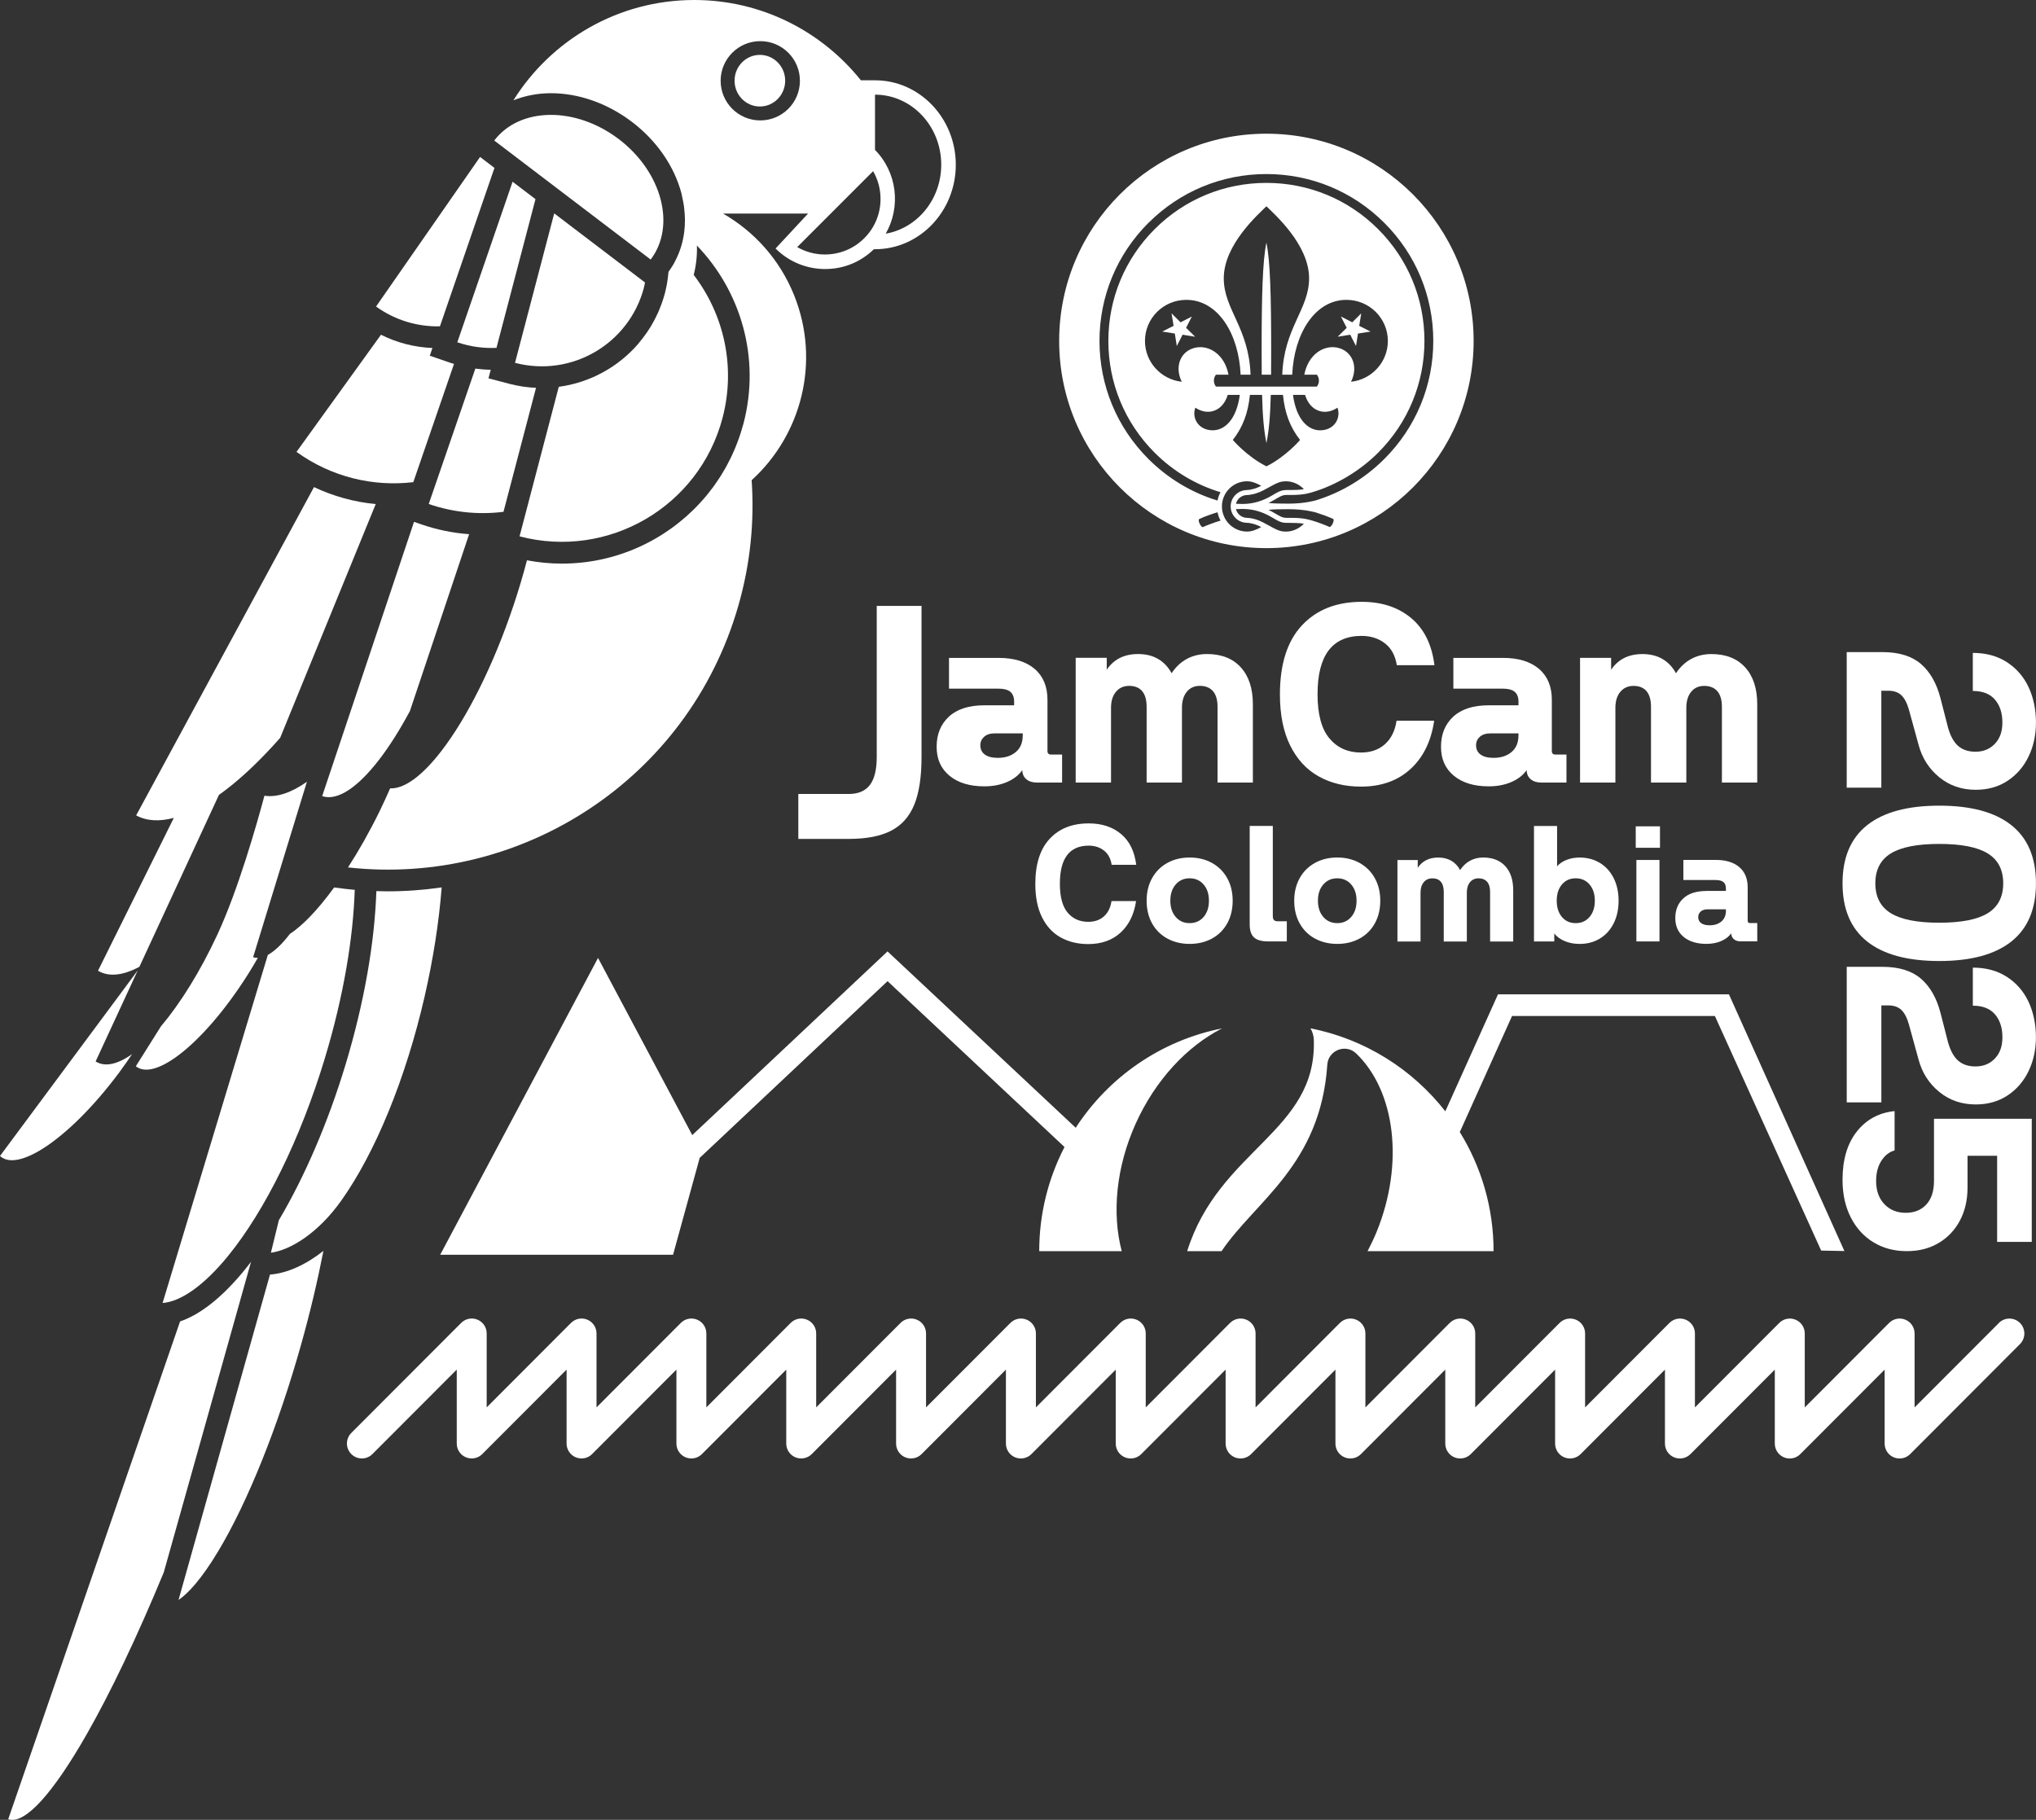 <?xml version="1.0" encoding="UTF-8"?>
<svg id="Capa_2" data-name="Capa 2" xmlns="http://www.w3.org/2000/svg" viewBox="0 0 686.25 613.46">
  <rect x="0" y="0" width="686.25" height="613.46" fill="#333333" stroke="none"/>
  <defs>
    <style>
      .cls-1 {
        fill: #fff;
      }
    </style>
  </defs>
  <g id="Capa_1-2" data-name="Capa 1">
    <g>
      <path class="cls-1" d="M139.31,162.53l13.72-39.86c-.42-.13-.84-.23-1.26-.38l-6.91-2.38.9-2.6c-6.08-.25-11.96-1.77-17.35-4.47l-28.47,39.49c11.86,8.55,25.92,11.79,39.37,10.2Z"/>
      <path class="cls-1" d="M46.98,325.91l26.81-57.95c1.43-1.02,2.88-2.12,4.35-3.31,5.29-4.29,10.78-9.67,16.29-15.93l32.21-78.8c-7.25-.69-14.26-2.63-20.81-5.72l-59.94,110.66c3.56,1.93,7.88,2.13,12.7.84l-25.56,51.53c3.7,2.19,8.52,1.58,13.95-1.33Z"/>
      <path class="cls-1" d="M60.17,539.34c3.15-2.13,7.68-6.93,13.39-16.45,9.99-16.66,20.17-42.05,27.93-69.65,3.04-10.81,5.54-21.43,7.52-31.57-6.01,4.72-12.33,7.57-18.01,7.97l-30.83,109.7Z"/>
      <path class="cls-1" d="M82.39,428.17c-7.49,9.13-14.82,14.94-21.69,17.27L2.77,613.24c5.65,1.95,15.18-8.91,26.34-28.43,8.12-14.2,17.1-33.01,26.09-54.78l29.42-104.71c-.74.97-1.48,1.94-2.23,2.85Z"/>
      <path class="cls-1" d="M89.13,268.23c-2.68,10-8.83,31.6-15.8,46.68-5.86,12.65-12.59,23.37-19.09,31.07l-8.46,13.45c3.06,2.44,8.25.87,14.33-3.68,7.29-5.46,15.86-15.22,23.61-27.54,1.12-1.78,2.17-3.55,3.18-5.32-.54,0-1.08-.06-1.58-.24l18.13-59.13c-5.22,3.67-10.11,5.36-14.32,4.71Z"/>
      <ellipse class="cls-1" cx="256.12" cy="27.2" rx="8.53" ry="8.7"/>
      <path class="cls-1" d="M208.57,46.9c-14.56-11.08-33.35-10.87-41.98.47l52.72,40.12c8.63-11.34,3.82-29.51-10.73-40.59Z"/>
      <path class="cls-1" d="M213,41.08c8.33,6.34,14.26,14.91,16.7,24.15.02.09.03.18.06.27h0c.09.35.13.69.21,1.04.22.95.4,1.89.54,2.83.02.17.04.34.06.51.37,2.8.39,5.54.07,8.18-.42,3.46-1.42,6.74-2.99,9.77-.2.39-.38.78-.6,1.16-.51.87-1.06,1.72-1.66,2.55-.03.03-.05.07-.07.11-.2,2.38-.58,4.77-1.2,7.16-.25.95-.54,1.87-.85,2.79-.11.32-.23.64-.34.96-.21.58-.43,1.15-.66,1.71-.16.39-.32.77-.49,1.15-.2.45-.42.88-.63,1.32-.51,1.03-1.05,2.05-1.63,3.03-.05.08-.09.16-.13.23-.37.61-.75,1.2-1.15,1.78-.08.12-.16.24-.24.35-.87,1.26-1.79,2.47-2.78,3.62.02,0,.04-.02.06-.03-6.77,7.92-16.32,13.25-26.94,14.67l-13.22,50.41c29.94,7.85,60.57-10.03,68.42-39.94,4.55-17.36.4-34.94-9.72-48.19.82-3.21,1.19-6.54,1.08-9.9,14.79,15.39,21.5,37.85,15.71,59.95-.02.08-.05.17-.07.25,0,0,0,0,0,0-.03.12-.07.24-.11.37-.24.88-.5,1.75-.77,2.61-.15.48-.32.96-.48,1.43-.23.68-.48,1.35-.74,2.02-.2.52-.4,1.04-.62,1.56-.34.81-.69,1.61-1.05,2.4-.2.44-.41.87-.63,1.3-.33.67-.68,1.34-1.03,2-.23.42-.46.85-.69,1.27-.45.79-.92,1.58-1.4,2.35-.23.37-.47.74-.72,1.11-.45.68-.91,1.35-1.38,2.02-.22.31-.44.62-.66.92-.58.78-1.17,1.54-1.78,2.29-.25.31-.51.61-.76.92-.58.68-1.16,1.35-1.77,2-11.7,12.7-28.41,20.45-46.55,20.45-3.94,0-7.89-.38-11.78-1.12-1.29,4.92-2.78,9.98-4.5,15.11-6.89,20.58-15.81,38.11-24.35,49.18-6.29,8.16-12.37,12.81-17.27,12.59-1.13,2.57-2.31,5.17-3.59,7.79-3.38,6.9-6.98,13.24-10.61,18.86,58.4,6.48,114.7-29.72,131.52-88.05,4.1-14.2,5.5-28.54,4.53-42.48,16.84-15.31,23.29-40.02,14.31-62.35-4.86-12.08-13.47-21.5-23.95-27.53h28.66l-10.96,11.78c4.61,4.61,10.66,6.92,16.71,6.92s11.86-2.23,16.43-6.68h.41c15,0,27.2-12.77,27.2-28.47s-12.2-28.47-27.2-28.47h-4.79C276.96,10.57,256.72,0,234,0c-25.7,0-48.24,13.51-60.95,33.81,3.86-1.54,8.13-2.39,12.65-2.39,9.41,0,19.11,3.43,27.3,9.67ZM278.08,85.79c-3.34,0-6.55-.87-9.37-2.5l25.58-25.59c1.63,2.82,2.5,6.02,2.5,9.36,0,5-1.94,9.71-5.48,13.24-3.53,3.53-8.24,5.48-13.24,5.48ZM294.79,83.72c.47-.47.9-.96,1.32-1.46-.42.5-.85.99-1.32,1.46ZM297.18,80.87c-.17.24-.34.47-.52.7.18-.23.35-.47.52-.7ZM294.92,31.91c12.33,0,22.33,10.57,22.33,23.6,0,11.73-8.1,21.43-18.71,23.26,0,0,0,0,0,0,5.16-9.02,3.92-20.71-3.79-28.42h0c.06.06.11.13.18.19h0v-18.65ZM256.26,13.87c7.38,0,13.36,5.98,13.36,13.36s-5.98,13.36-13.36,13.36-13.36-5.98-13.36-13.36,5.98-13.36,13.36-13.36Z"/>
      <polygon class="cls-1" points="399.78 110.5 401.73 106.7 397.91 108.65 394.88 105.63 395.57 109.84 391.74 111.77 395.98 112.43 396.65 116.64 398.59 112.83 402.83 113.51 399.78 110.5"/>
      <polygon class="cls-1" points="455.11 112.83 457.05 116.64 457.72 112.43 461.96 111.77 458.13 109.84 458.82 105.63 455.79 108.65 451.97 106.7 453.92 110.5 450.87 113.51 455.11 112.83"/>
      <path class="cls-1" d="M426.85,126.3h1.58c.02-2.43.03-5.13.03-8.16,0-18.25-.32-30.25-1.61-36.33-1.29,6.08-1.61,18.08-1.61,36.33,0,3.03,0,5.73.03,8.16h1.58Z"/>
      <path class="cls-1" d="M426.85,184.77c38.57,0,69.85-31.27,69.85-69.85s-31.27-69.85-69.85-69.85-69.85,31.27-69.85,69.85,31.27,69.85,69.85,69.85ZM405.48,177.66c-.57.28-1.89-2.15-1.28-2.69,1.81-.91,5.36-2.06,6.18-2.29.2.99.53,1.92,1.01,2.81-2.14.62-4.88,1.69-5.91,2.17ZM420.34,179.19c-4.67,0-8.48-3.8-8.48-8.48s3.8-8.48,8.48-8.48c1.69,0,3.34.73,4.77,1.53-1.37.74-3.07,1.35-4.92,1.43-2.98.08-5.38,2.52-5.38,5.52s2.4,5.44,5.38,5.52c1.85.08,3.55.69,4.92,1.43-1.43.8-3.08,1.53-4.77,1.53ZM398.33,128.69c-6.98-.76-12.41-6.63-12.41-13.76,0-7.65,6.24-13.85,13.95-13.85,10.7,0,17.69,11.5,18.29,25.22h3.35c-.55-15.83-9.03-21.99-9.03-32.49,0-11.36,11.68-21.59,14.38-24.28,2.7,2.69,14.38,12.92,14.38,24.28,0,10.5-8.48,16.66-9.04,32.49h3.35c.6-13.72,7.59-25.22,18.29-25.22,7.7,0,13.95,6.2,13.95,13.85,0,7.13-5.43,13-12.41,13.76,2.59-5.2.35-10.51-4.72-11.52-4.47-.89-9.69,2.23-11.03,9.13h4.24c.41.55.69,1.23.69,2.01s-.28,1.45-.69,2h-34.03c-.41-.55-.69-1.23-.69-2s.28-1.45.69-2.01h4.24c-1.33-6.89-6.55-10.02-11.03-9.13-5.07,1.01-7.31,6.32-4.72,11.52ZM433.34,162.23c2.42,0,4.6,1.03,6.15,2.67-1.51.25-3.01.28-4.36.28-2.65,0-3.1-.15-6.17,1.72-3.29,1.99-6.6,2.98-10.15,2.98-.91,0-1.63-.03-2.22-.06.38-1.62,1.87-2.88,3.64-2.94,1.93-.07,3.95-.71,5.67-1.63,4.11-2.19,5.12-3,7.44-3ZM415.52,148.31c3.41-4.32,5.17-9.16,5.77-15.2h4.1c.21,7.8.65,12.03,1.47,16.28.82-4.25,1.26-8.48,1.47-16.28h4.1c.6,6.04,2.36,10.88,5.77,15.2,0,0-4.74,5.59-11.33,8.89-6.59-3.3-11.33-8.89-11.33-8.89ZM435.81,133.12h4.07c.82,2.73,2.56,4.8,5.02,5.48,1.99.55,4.07.05,5.9-1.17,1.29,3.49-1.08,7.63-5.85,7.63-4.13,0-8.04-3.74-9.14-11.94ZM402.9,137.42c1.83,1.22,3.91,1.72,5.9,1.17,2.46-.68,4.2-2.75,5.02-5.48h4.07c-1.1,8.2-5,11.94-9.14,11.94-4.78,0-7.15-4.14-5.85-7.63ZM433.34,179.19c-2.32,0-3.33-.81-7.44-3-1.72-.93-3.74-1.57-5.67-1.63-1.77-.06-3.26-1.32-3.64-2.94.59-.04,1.31-.06,2.22-.06,3.55,0,6.86.98,10.15,2.98,3.07,1.86,3.52,1.72,6.17,1.72,1.35,0,2.84.04,4.36.28-1.55,1.63-3.72,2.67-6.15,2.67ZM448.07,177.61c-1.8-.79-3.61-1.46-5.4-2.01-1.07-.33-3.09-1.06-7.54-1.04-1.26,0-2.2.06-2.92-.22-1.02-.32-3.23-1.84-4.65-2.47,1.42-.18,4.09-.25,6.65-.23,5.59-.03,9.39,1.13,9.39,1.13,1.93.6,3.82,1.3,5.67,2.11.82.38-.62,3.04-1.21,2.74ZM387.08,75.15c10.62-10.62,24.75-16.48,39.77-16.48s29.15,5.85,39.77,16.48c10.62,10.62,16.48,24.75,16.48,39.77s-5.85,29.15-16.48,39.77c-6.55,6.55-14.42,11.28-23.02,13.95,0,0-3.79,1.16-9.39,1.13-2.56.02-5.23-.05-6.65-.23,1.42-.62,3.63-2.14,4.65-2.47.71-.29,1.65-.23,2.92-.22,4.44.02,6.46-.71,7.54-1.04,7.69-2.34,15.64-7.01,21.85-13.22,10.06-10.06,15.6-23.44,15.6-37.67s-5.54-27.61-15.6-37.67c-10.06-10.06-23.44-15.6-37.67-15.6s-27.61,5.54-37.67,15.6c-10.06,10.06-15.6,23.44-15.6,37.67s5.54,27.61,15.6,37.67c6.3,6.3,13.91,10.83,22.2,13.33-.47.87-.81,1.81-1.01,2.81-8.71-2.65-16.69-7.42-23.31-14.04-10.62-10.62-16.47-24.75-16.47-39.77s5.85-29.15,16.47-39.77Z"/>
      <path class="cls-1" d="M634.14,232.84h2.31c1.84,0,3.3.49,4.37,1.47,1.07.98,1.93,2.6,2.58,4.85l3.3,12.02c1.19,4.39,3.5,8,6.95,10.82,3.44,2.82,7.54,4.23,12.29,4.23,4.1,0,7.68-1.01,10.73-3.03,3.06-2.02,5.42-4.75,7.08-8.19,1.66-3.45,2.49-7.27,2.49-11.49s-.83-8.36-2.49-11.89c-1.66-3.53-4.1-6.34-7.31-8.42-3.2-2.08-7.04-3.12-11.49-3.12v12.83c3.33,0,5.82.98,7.48,2.94,1.66,1.96,2.49,4.51,2.49,7.66s-.85,5.43-2.54,7.21c-1.69,1.78-3.87,2.67-6.55,2.67-2.43,0-4.39-.67-5.88-2-1.49-1.34-2.61-3.43-3.39-6.28l-2.49-9.71c-1.31-5.05-3.5-8.91-6.59-11.58-3.09-2.67-7.42-4.01-13-4.01h-12.03v45.69h11.67v-32.69Z"/>
      <path class="cls-1" d="M677.96,278.17c-5.52-4.4-13.63-6.59-24.32-6.59s-18.79,2.2-24.32,6.59c-5.52,4.39-8.28,10.93-8.28,19.59s2.76,15.2,8.28,19.6c5.52,4.39,13.63,6.59,24.32,6.59s18.79-2.2,24.32-6.59c5.52-4.4,8.28-10.93,8.28-19.6s-2.76-15.2-8.28-19.59ZM669.99,307.83c-3.47,2.14-8.92,3.21-16.34,3.21s-12.87-1.07-16.34-3.21c-3.47-2.14-5.21-5.49-5.21-10.07s1.74-7.93,5.21-10.07c3.47-2.14,8.92-3.21,16.34-3.21s12.87,1.07,16.34,3.21c3.47,2.14,5.21,5.49,5.21,10.07s-1.74,7.93-5.21,10.07Z"/>
      <path class="cls-1" d="M676.45,329.3c-3.2-2.08-7.04-3.12-11.49-3.12v12.83c3.33,0,5.82.98,7.48,2.94,1.66,1.96,2.49,4.51,2.49,7.66s-.85,5.43-2.54,7.21c-1.69,1.78-3.87,2.67-6.55,2.67-2.43,0-4.39-.67-5.88-2-1.49-1.34-2.61-3.43-3.39-6.28l-2.49-9.71c-1.31-5.05-3.5-8.91-6.59-11.58-3.09-2.67-7.42-4.01-13-4.01h-12.03v45.69h11.67v-32.69h2.31c1.84,0,3.3.49,4.37,1.47,1.07.98,1.93,2.6,2.58,4.85l3.3,12.02c1.19,4.39,3.5,8,6.95,10.82,3.44,2.82,7.54,4.23,12.29,4.23,4.1,0,7.68-1.01,10.73-3.03,3.06-2.02,5.42-4.75,7.08-8.19,1.66-3.45,2.49-7.27,2.49-11.49s-.83-8.36-2.49-11.89c-1.66-3.53-4.1-6.34-7.31-8.42Z"/>
      <path class="cls-1" d="M651.87,398.05c0,3.44-.86,6.1-2.58,7.97-1.72,1.87-4.04,2.81-6.95,2.81s-5.38-.98-7.22-2.94c-1.84-1.96-2.76-4.54-2.76-7.75,0-2.73.59-5.02,1.78-6.86,1.19-1.84,2.67-3,4.45-3.47v-13.27c-5.29.54-9.53,2.84-12.74,6.9-3.21,4.07-4.81,9.49-4.81,16.26,0,4.81.92,9.02,2.76,12.65,1.84,3.62,4.39,6.43,7.66,8.42,3.27,1.99,7.01,2.98,11.22,2.98s7.6-.91,10.69-2.71c3.09-1.81,5.49-4.34,7.22-7.57,1.72-3.24,2.58-6.93,2.58-11.09v-10.78h9.98v29.04h11.67v-41.51h-32.95v20.93Z"/>
      <path class="cls-1" d="M319.86,232.14h16.68c1.81,0,3.15.35,4,1.06.85.71,1.28,1.83,1.28,3.36v1.19h-10.04c-5.22,0-9.2,1.28-11.95,3.83-2.75,2.55-4.13,5.93-4.13,10.13s1.45,7.4,4.34,9.79c2.89,2.38,6.81,3.57,11.74,3.57,2.84,0,5.37-.48,7.62-1.45,2.24-.96,3.96-2.3,5.15-4,.06,1.31.52,2.33,1.4,3.06.88.74,2.06,1.11,3.53,1.11h8.51v-9.44h-3.74c-.8,0-1.19-.4-1.19-1.19v-17.27c0-4.48-1.45-7.96-4.34-10.42-2.89-2.47-6.95-3.7-12.17-3.7h-16.68v10.38ZM344.72,247.89c0,2.44-.78,4.31-2.34,5.62-1.56,1.31-3.59,1.96-6.08,1.96-1.87,0-3.32-.37-4.34-1.11-1.02-.74-1.53-1.79-1.53-3.15,0-1.14.43-2.09,1.28-2.85.85-.77,2.07-1.15,3.66-1.15h9.36v.68Z"/>
      <path class="cls-1" d="M362.57,221.76v42.03h11.91v-25.19c0-2.27.55-4.07,1.66-5.4,1.11-1.33,2.6-2,4.47-2s3.39.6,4.38,1.79c.99,1.19,1.49,2.95,1.49,5.27v25.53h11.91v-25.19c0-2.27.54-4.07,1.62-5.4,1.08-1.33,2.55-2,4.42-2s3.4.6,4.42,1.79c1.02,1.19,1.53,2.95,1.53,5.27v25.53h11.91v-26.38c0-5.33-1.36-9.49-4.08-12.47-2.72-2.98-6.52-4.47-11.4-4.47s-9.08,2.16-11.91,6.47c-1.14-2.1-2.65-3.7-4.55-4.81-1.9-1.11-4.16-1.66-6.76-1.66-4.65,0-8.17,1.76-10.55,5.28v-4h-10.47Z"/>
      <path class="cls-1" d="M458.98,214.36c3.06,0,5.67.84,7.83,2.51,2.16,1.67,3.49,4.13,4,7.36h12.68c-.85-6.92-3.46-12.21-7.83-15.87-4.37-3.66-9.93-5.49-16.68-5.49-8.51,0-15.23,2.65-20.17,7.96-4.94,5.3-7.4,13.06-7.4,23.27,0,6.81,1.15,12.54,3.45,17.19,2.3,4.65,5.5,8.13,9.61,10.42,4.11,2.3,8.86,3.45,14.25,3.45,6.81,0,12.37-1.97,16.68-5.91,4.31-3.94,6.98-9.37,8-16.3h-12.68c-.51,3.4-1.82,6.04-3.91,7.91-2.1,1.87-4.79,2.81-8.08,2.81-4.42,0-7.97-1.59-10.64-4.77-2.67-3.18-4-8.14-4-14.89,0-13.1,4.96-19.66,14.89-19.66Z"/>
      <path class="cls-1" d="M489.86,232.14h16.68c1.81,0,3.15.35,4,1.06.85.71,1.28,1.83,1.28,3.36v1.19h-10.04c-5.22,0-9.2,1.28-11.95,3.83-2.75,2.55-4.13,5.93-4.13,10.13s1.45,7.4,4.34,9.79c2.89,2.38,6.81,3.57,11.74,3.57,2.84,0,5.37-.48,7.62-1.45,2.24-.96,3.96-2.3,5.15-4,.06,1.31.52,2.33,1.4,3.06.88.74,2.06,1.11,3.53,1.11h8.51v-9.44h-3.74c-.8,0-1.19-.4-1.19-1.19v-17.27c0-4.48-1.45-7.96-4.34-10.42-2.89-2.47-6.95-3.7-12.17-3.7h-16.68v10.38ZM511.81,247.89c0,2.44-.78,4.31-2.34,5.62-1.56,1.31-3.59,1.96-6.08,1.96-1.87,0-3.32-.37-4.34-1.11-1.02-.74-1.53-1.79-1.53-3.15,0-1.14.43-2.09,1.28-2.85.85-.77,2.07-1.15,3.66-1.15h9.36v.68Z"/>
      <path class="cls-1" d="M544.48,238.61c0-2.27.55-4.07,1.66-5.4,1.11-1.33,2.6-2,4.47-2s3.39.6,4.38,1.79c.99,1.19,1.49,2.95,1.49,5.27v25.53h11.91v-25.19c0-2.27.54-4.07,1.62-5.4,1.08-1.33,2.55-2,4.42-2s3.4.6,4.42,1.79c1.02,1.19,1.53,2.95,1.53,5.27v25.53h11.91v-26.38c0-5.33-1.36-9.49-4.08-12.47-2.72-2.98-6.52-4.47-11.4-4.47s-9.08,2.16-11.91,6.47c-1.14-2.1-2.65-3.7-4.55-4.81-1.9-1.11-4.16-1.66-6.76-1.66-4.65,0-8.17,1.76-10.55,5.28v-4h-10.47v42.03h11.91v-25.19Z"/>
      <path class="cls-1" d="M348.96,297.95c0,4.45.75,8.19,2.25,11.23,1.5,3.04,3.59,5.31,6.28,6.81,2.69,1.5,5.79,2.25,9.31,2.25,4.45,0,8.08-1.29,10.89-3.86,2.82-2.58,4.56-6.12,5.23-10.64h-8.28c-.33,2.22-1.19,3.95-2.56,5.17-1.37,1.22-3.13,1.83-5.28,1.83-2.89,0-5.21-1.04-6.95-3.11-1.74-2.07-2.61-5.32-2.61-9.73,0-8.56,3.24-12.84,9.73-12.84,2,0,3.71.55,5.11,1.64,1.41,1.09,2.28,2.7,2.61,4.81h8.28c-.56-4.52-2.26-7.98-5.11-10.37-2.85-2.39-6.48-3.58-10.89-3.58-5.56,0-9.95,1.73-13.17,5.2-3.22,3.46-4.84,8.53-4.84,15.2Z"/>
      <path class="cls-1" d="M408.51,290.89c-2.2-1.22-4.72-1.83-7.53-1.83s-5.33.61-7.53,1.83c-2.21,1.22-3.92,2.94-5.14,5.14-1.22,2.21-1.83,4.74-1.83,7.59s.61,5.44,1.83,7.64c1.22,2.2,2.94,3.91,5.14,5.11,2.2,1.2,4.72,1.81,7.53,1.81s5.33-.6,7.53-1.81c2.21-1.2,3.92-2.91,5.14-5.11,1.22-2.2,1.83-4.75,1.83-7.64s-.61-5.38-1.83-7.59c-1.22-2.2-2.94-3.92-5.14-5.14ZM405.68,309.1c-1.2,1.39-2.77,2.08-4.7,2.08s-3.49-.69-4.7-2.08c-1.2-1.39-1.81-3.21-1.81-5.48s.6-4.08,1.81-5.47c1.2-1.39,2.77-2.08,4.7-2.08s3.49.69,4.7,2.08c1.2,1.39,1.8,3.21,1.8,5.47s-.6,4.09-1.8,5.48Z"/>
      <path class="cls-1" d="M421.22,278.44v33.18c0,2.04.49,3.5,1.47,4.39.98.89,2.55,1.33,4.7,1.33h6.34v-6.78h-3c-.63,0-1.08-.14-1.33-.42-.26-.28-.39-.71-.39-1.31v-30.41h-7.78Z"/>
      <path class="cls-1" d="M458.26,290.89c-2.2-1.22-4.72-1.83-7.53-1.83s-5.33.61-7.53,1.83c-2.21,1.22-3.92,2.94-5.14,5.14-1.22,2.21-1.83,4.74-1.83,7.59s.61,5.44,1.83,7.64c1.22,2.2,2.94,3.91,5.14,5.11s4.72,1.81,7.53,1.81,5.33-.6,7.53-1.81c2.21-1.2,3.92-2.91,5.14-5.11,1.22-2.2,1.83-4.75,1.83-7.64s-.61-5.38-1.83-7.59c-1.22-2.2-2.94-3.92-5.14-5.14ZM455.43,309.1c-1.2,1.39-2.77,2.08-4.7,2.08s-3.49-.69-4.7-2.08c-1.2-1.39-1.81-3.21-1.81-5.48s.6-4.08,1.81-5.47c1.2-1.39,2.77-2.08,4.7-2.08s3.49.69,4.7,2.08c1.2,1.39,1.81,3.21,1.81,5.47s-.6,4.09-1.81,5.48Z"/>
      <path class="cls-1" d="M510.04,317.35v-17.23c0-3.48-.89-6.2-2.67-8.14-1.78-1.95-4.26-2.92-7.45-2.92s-5.93,1.41-7.78,4.23c-.74-1.37-1.73-2.42-2.97-3.14-1.24-.72-2.72-1.08-4.42-1.08-3.04,0-5.34,1.15-6.89,3.45v-2.61h-6.84v27.46h7.78v-16.45c0-1.48.36-2.66,1.08-3.53.72-.87,1.7-1.31,2.92-1.31s2.21.39,2.86,1.17.97,1.93.97,3.45v16.67h7.78v-16.45c0-1.48.35-2.66,1.06-3.53.7-.87,1.67-1.31,2.89-1.31s2.22.39,2.89,1.17c.67.78,1,1.93,1,3.45v16.67h7.78Z"/>
      <path class="cls-1" d="M524.82,278.44h-7.78v38.91h6.84v-2.67c.89,1.11,2.08,1.97,3.59,2.59,1.5.61,3.14.92,4.92.92,2.59,0,4.88-.6,6.86-1.81,1.98-1.2,3.53-2.91,4.64-5.11,1.11-2.2,1.67-4.75,1.67-7.64s-.56-5.44-1.67-7.64c-1.11-2.2-2.66-3.91-4.64-5.11-1.98-1.2-4.27-1.81-6.86-1.81-1.56,0-3,.26-4.34.78-1.33.52-2.41,1.24-3.22,2.17v-13.56ZM526.46,298.15c1.17-1.39,2.71-2.08,4.64-2.08s3.48.69,4.67,2.08c1.19,1.39,1.78,3.21,1.78,5.47s-.59,4.09-1.78,5.48c-1.19,1.39-2.74,2.08-4.67,2.08s-3.47-.69-4.64-2.08c-1.17-1.39-1.75-3.21-1.75-5.48s.58-4.08,1.75-5.47Z"/>
      <rect class="cls-1" x="551.56" y="289.89" width="7.78" height="27.46"/>
      <rect class="cls-1" x="551.34" y="278.55" width="8.17" height="7.23"/>
      <path class="cls-1" d="M575.18,300.34c-3.41,0-6.01.83-7.81,2.5-1.8,1.67-2.7,3.87-2.7,6.61s.95,4.84,2.84,6.39c1.89,1.56,4.45,2.33,7.67,2.33,1.85,0,3.51-.32,4.97-.95,1.46-.63,2.59-1.5,3.36-2.61.04.85.34,1.52.92,2,.57.48,1.34.72,2.31.72h5.56v-6.17h-2.45c-.52,0-.78-.26-.78-.78v-11.28c0-2.93-.95-5.2-2.83-6.81-1.89-1.61-4.54-2.42-7.95-2.42h-10.9v6.78h10.9c1.18,0,2.06.23,2.61.69.56.46.83,1.19.83,2.2v.78h-6.56ZM581.74,306.96c0,1.59-.51,2.82-1.53,3.67-1.02.85-2.34,1.28-3.97,1.28-1.22,0-2.17-.24-2.84-.72-.67-.48-1-1.17-1-2.06,0-.74.28-1.36.83-1.86.56-.5,1.35-.75,2.39-.75h6.11v.44Z"/>
      <path class="cls-1" d="M509.63,342.49h68.39l35.82,79.07,7.83.15-38.92-86.53h-77.84l-17.75,39.43c-11.11-14.19-27.1-24.36-45.46-27.97.68,1.16,1.09,2.48,1.13,3.88,1.07,30.97-31.95,36.93-42.68,71.23h11.59c11.36-16.89,33.35-28.98,35.64-62.87.33-4.86,6.21-7.15,9.73-3.77,13.21,12.69,16.24,37.18,6.89,60.14-.92,2.25-1.96,4.4-3.05,6.5h42.47c0-14.74-4.18-28.5-11.4-40.17l.34-.68,17.28-38.4Z"/>
      <path class="cls-1" d="M411.88,346.66c-20.62,4.09-38.25,16.46-49.3,33.5l-63.43-59.45-65.82,61.92-31.76-59.72-53.2,100.06h78.49l8.98-32.66,63.32-59.57,59.64,55.91c-5.44,10.52-8.52,22.45-8.52,35.11h27.81c-3.35-12.72-1.93-28.31,4.73-43.06,6.64-14.69,17.35-26.07,29.04-32.02Z"/>
      <path class="cls-1" d="M673.75,445.96l-28.42,28.47v-24.92c0-2.04-1.23-3.88-3.11-4.65-1.88-.78-4.05-.35-5.49,1.1l-28.42,28.47v-24.92c0-2.04-1.23-3.88-3.11-4.65-1.88-.78-4.05-.35-5.49,1.1l-28.42,28.47v-24.92c0-2.04-1.23-3.88-3.11-4.65-1.88-.78-4.05-.35-5.49,1.1l-28.42,28.47v-24.92c0-2.04-1.23-3.88-3.11-4.65-1.88-.78-4.05-.35-5.49,1.1l-28.43,28.47v-24.92c0-2.04-1.23-3.88-3.11-4.65-1.88-.78-4.05-.35-5.49,1.1l-28.42,28.47v-24.92c0-2.04-1.23-3.88-3.11-4.65-1.88-.78-4.05-.35-5.49,1.1l-28.42,28.47v-24.92c0-2.04-1.23-3.88-3.11-4.65-1.88-.78-4.05-.35-5.49,1.1l-28.42,28.47v-24.92c0-2.04-1.23-3.88-3.11-4.65-1.88-.78-4.05-.35-5.49,1.1l-28.42,28.47v-24.92c0-2.04-1.23-3.88-3.11-4.65-1.88-.78-4.05-.35-5.49,1.1l-28.43,28.47v-24.92c0-2.04-1.23-3.88-3.11-4.65-1.88-.78-4.05-.35-5.49,1.1l-28.43,28.47v-24.92c0-2.04-1.23-3.88-3.11-4.65-1.88-.78-4.05-.35-5.49,1.1l-28.42,28.47v-24.92c0-2.04-1.23-3.88-3.11-4.65-1.88-.78-4.05-.35-5.49,1.1l-28.42,28.47v-24.92c0-2.04-1.23-3.88-3.11-4.65-1.88-.78-4.05-.35-5.49,1.1l-28.42,28.47v-24.92c0-2.04-1.23-3.88-3.11-4.65-1.88-.78-4.05-.35-5.49,1.1l-37.03,37.09c-1.97,1.97-1.96,5.16,0,7.12,1.97,1.97,5.16,1.97,7.12,0l28.42-28.47v24.92c0,2.04,1.23,3.88,3.11,4.65,1.88.77,4.05.35,5.49-1.1l28.42-28.47v24.92c0,2.04,1.23,3.88,3.11,4.65,1.88.77,4.05.35,5.49-1.1l28.42-28.47v24.92c0,2.04,1.23,3.88,3.11,4.65,1.88.77,4.05.35,5.49-1.1l28.42-28.47v24.92c0,2.04,1.23,3.88,3.11,4.65,1.88.77,4.05.35,5.49-1.1l28.42-28.47v24.92c0,2.04,1.23,3.88,3.11,4.65,1.88.77,4.05.35,5.49-1.1l28.42-28.47v24.92c0,2.04,1.23,3.88,3.11,4.65,1.88.77,4.05.35,5.49-1.1l28.42-28.47v24.92c0,2.04,1.23,3.88,3.11,4.65,1.88.77,4.05.35,5.49-1.1l28.43-28.47v24.92c0,2.04,1.23,3.88,3.11,4.65,1.88.77,4.05.35,5.49-1.1l28.42-28.47v24.92c0,2.04,1.23,3.88,3.11,4.65,1.88.77,4.05.35,5.49-1.1l28.42-28.47v24.92c0,2.04,1.23,3.88,3.11,4.65,1.88.77,4.05.35,5.49-1.1l28.42-28.47v24.92c0,2.04,1.23,3.88,3.11,4.65,1.88.77,4.05.35,5.49-1.1l28.42-28.47v24.92c0,2.04,1.23,3.88,3.11,4.65,1.88.77,4.05.35,5.49-1.1l28.43-28.47v24.92c0,2.04,1.23,3.88,3.11,4.65.62.26,1.28.38,1.92.38,1.31,0,2.6-.51,3.56-1.48l28.43-28.47v24.92c0,2.04,1.23,3.88,3.11,4.65,1.88.77,4.05.35,5.49-1.1l37.02-37.09c1.97-1.97,1.96-5.16,0-7.12-1.97-1.97-5.16-1.97-7.12,0Z"/>
      <path class="cls-1" d="M308.15,271.28c1.64-4,2.46-9.37,2.46-16.1v-50.94h-15.1v50.94c0,4.26-.77,7.41-2.31,9.43-1.54,2.02-3.92,3.03-7.13,3.03h-16.99v15.15h16.99c5.94,0,10.7-.91,14.26-2.75,3.57-1.83,6.17-4.75,7.81-8.75Z"/>
      <path class="cls-1" d="M148.88,299.14c-6.01.86-12.07,1.32-18.15,1.32-1.29,0-2.58-.03-3.87-.07-.59,17.16-4,37.31-10.4,58.51-5.9,19.51-13.76,37.72-22.47,52.43l-2.68,10.95c6.56-.87,15.89-6.58,23.64-17.46,11.57-16.24,21.83-41.32,28.15-68.81,2.91-12.67,4.85-25.14,5.77-36.87Z"/>
      <path class="cls-1" d="M76.74,423.53c12.64-15.42,24.57-39.75,32.74-66.75,6.43-21.27,9.56-40.75,10.09-56.82-2.32-.2-4.63-.49-6.94-.81-2.84,3.89-5.64,7.28-8.31,10.02-2.34,2.4-4.57,4.31-6.63,5.66-2.59,3.39-5.1,5.79-7.41,7.06l-35.48,117.34c6.22-.48,13.98-5.98,21.94-15.69Z"/>
      <path class="cls-1" d="M14.57,387.1c7.69-4.89,16.98-13.96,25.66-25.65,1.52-2.04,2.93-4.09,4.3-6.13-4.83,3.44-9.14,4.48-12.3,2.48l14.2-30.69L0,389.67c2.87,2.67,8.16,1.5,14.57-2.57Z"/>
      <path class="cls-1" d="M139.55,175.91l-30.96,92.46c5.18,1.74,12.04-3.01,19.17-12.25,3.46-4.48,6.97-10.04,10.4-16.42l19.96-59.63c-5.43-.4-10.79-1.48-15.99-3.27l-2.58-.89Z"/>
      <path class="cls-1" d="M169.71,172.52l10.96-41.78c-3.01-.14-6.01-.58-8.95-1.35l-7.07-1.85.76-2.9c-1.74-.01-3.47-.17-5.19-.39l-15.71,45.65c8.38,2.88,16.97,3.66,25.2,2.63Z"/>
      <path class="cls-1" d="M166.66,56.6l-4.49-3.42-.36-.27-35.06,50.42c6.51,4.7,14.08,6.83,21.53,6.68l18.38-53.41Z"/>
      <path class="cls-1" d="M154.15,115.38c4.38,1.51,8.84,2.08,13.19,1.88l13.15-50.13-7.72-5.87-18.63,54.12Z"/>
      <path class="cls-1" d="M217.04,96.94c.15-.57.24-1.15.36-1.72l-2.52-1.92-28.08-21.37-13.21,50.38c19.02,4.99,38.47-6.37,43.46-25.37Z"/>
    </g>
  </g>
</svg>
